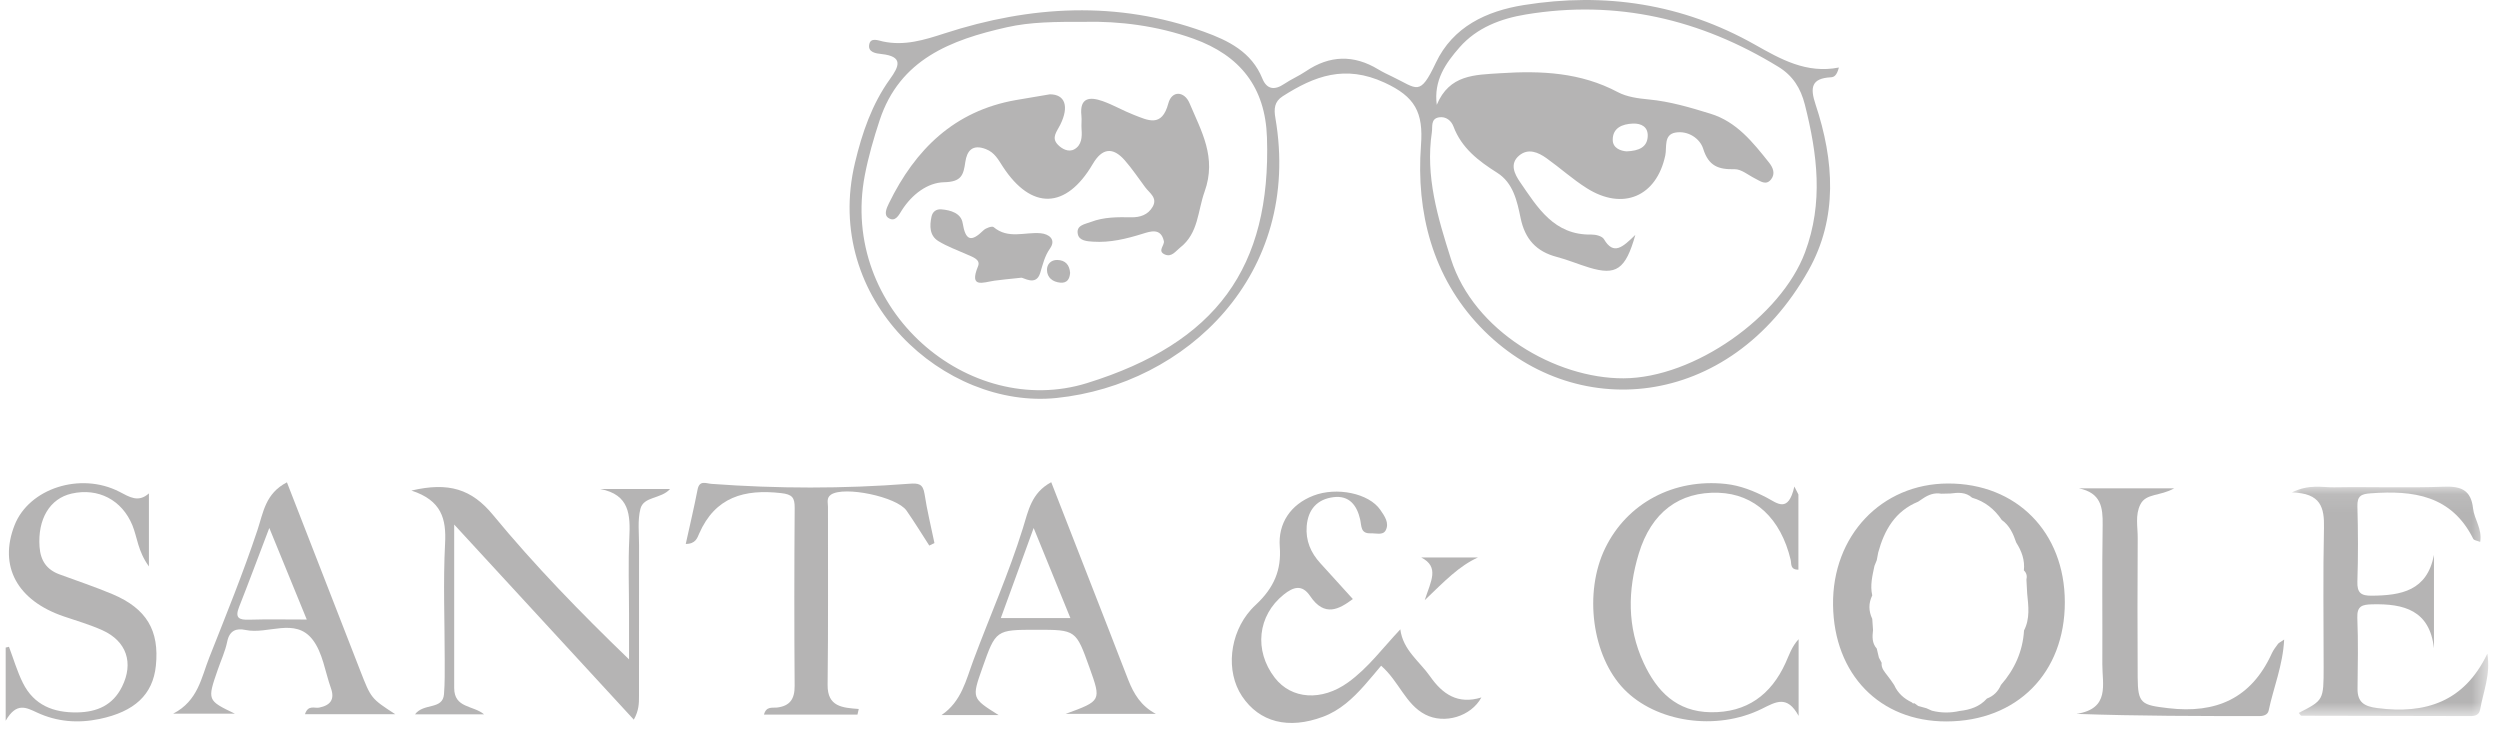 <?xml version="1.0" encoding="UTF-8"?>
<svg width="132px" height="39px" viewBox="0 0 132 39" version="1.1" xmlns="http://www.w3.org/2000/svg" xmlns:xlink="http://www.w3.org/1999/xlink">
    <!-- Generator: Sketch 50 (54983) - http://www.bohemiancoding.com/sketch -->
    <title>Group 49</title>
    <desc>Created with Sketch.</desc>
    <defs>
        <polygon id="path-1" points="0.003 0.099 10.378 0.099 10.378 12.214 0.003 12.214"></polygon>
    </defs>
    <g id="Page-1" stroke="none" stroke-width="1" fill="none" fill-rule="evenodd">
        <g id="Group-49">
            <path d="M85.882,7.992 C86.541,7.966 86.978,7.769 87,7.189 C87.02,6.712 86.679,6.507 86.214,6.525 C85.646,6.548 85.151,6.757 85.152,7.382 C85.153,7.838 85.596,7.971 85.882,7.992 M86.346,12.402 C85.83,14.243 85.326,14.556 83.912,14.129 C83.337,13.955 82.78,13.717 82.201,13.566 C81.115,13.283 80.517,12.622 80.288,11.513 C80.104,10.62 79.899,9.658 79.053,9.123 C78.063,8.497 77.174,7.823 76.742,6.675 C76.631,6.377 76.349,6.135 75.982,6.195 C75.529,6.27 75.646,6.688 75.603,6.975 C75.254,9.312 75.911,11.475 76.611,13.679 C77.819,17.484 82.14,19.988 85.723,19.975 C89.449,19.962 94.034,16.718 95.303,13.331 C96.286,10.704 95.957,8.138 95.298,5.528 C95.074,4.646 94.658,3.995 93.903,3.531 C89.785,1.005 85.347,-0.029 80.557,0.765 C79.252,0.982 77.983,1.452 77.064,2.501 C76.328,3.341 75.693,4.244 75.861,5.536 C76.53,3.935 77.857,3.955 79.221,3.866 C81.379,3.726 83.456,3.821 85.421,4.865 C85.899,5.119 86.496,5.198 87.048,5.25 C88.177,5.356 89.249,5.676 90.319,6.006 C91.701,6.432 92.553,7.515 93.406,8.585 C93.618,8.851 93.745,9.171 93.517,9.466 C93.245,9.816 92.946,9.562 92.664,9.423 C92.307,9.246 91.941,8.926 91.585,8.934 C90.736,8.955 90.214,8.771 89.928,7.854 C89.757,7.308 89.128,6.889 88.473,6.998 C87.831,7.104 88.018,7.768 87.928,8.199 C87.471,10.374 85.691,11.146 83.776,9.933 C83.032,9.463 82.373,8.864 81.654,8.352 C81.215,8.04 80.691,7.812 80.212,8.212 C79.69,8.649 79.973,9.196 80.259,9.614 C81.189,10.966 82.058,12.426 84.03,12.385 C84.254,12.38 84.593,12.468 84.687,12.626 C85.2,13.502 85.681,13.048 86.346,12.402 M57.326,1.153 C55.705,1.15 54.42,1.155 53.157,1.44 C50.209,2.105 47.509,3.126 46.445,6.35 C46.133,7.298 45.853,8.264 45.664,9.243 C44.3,16.347 51.159,22.164 57.396,20.227 C64.225,18.107 67.117,14.124 66.896,7.263 C66.811,4.6 65.47,2.929 63.027,2.048 C61.075,1.344 59.052,1.116 57.326,1.153 M97.094,3.565 C96.977,4.005 96.832,4.072 96.667,4.081 C95.636,4.136 95.566,4.628 95.861,5.514 C96.845,8.47 97.049,11.499 95.489,14.274 C91.312,21.709 83.03,22.375 78.141,17.238 C75.652,14.623 74.762,11.227 75.028,7.67 C75.158,5.937 74.722,5.107 73.103,4.362 C71.015,3.4 69.405,4.011 67.727,5.082 C67.281,5.366 67.258,5.753 67.341,6.233 C68.758,14.489 62.642,20.302 55.789,21.013 C49.901,21.625 43.404,15.851 45.145,8.586 C45.52,7.016 46.036,5.503 46.987,4.18 C47.482,3.495 47.705,2.978 46.542,2.853 C46.263,2.823 45.803,2.768 45.898,2.333 C45.977,1.966 46.377,2.138 46.612,2.189 C47.757,2.434 48.788,2.114 49.872,1.763 C54.415,0.289 58.996,0.025 63.564,1.674 C64.853,2.139 66.082,2.738 66.653,4.148 C66.885,4.722 67.296,4.778 67.806,4.432 C68.169,4.186 68.582,4.012 68.946,3.765 C70.207,2.912 71.477,2.877 72.778,3.667 C73.017,3.812 73.273,3.93 73.526,4.053 C74.838,4.682 74.959,5.118 75.811,3.318 C76.714,1.409 78.486,0.584 80.45,0.268 C84.74,-0.42 88.833,0.198 92.655,2.355 C94.013,3.121 95.378,3.903 97.094,3.565" id="Fill-1869" fill="#B5B4B4"></path>
            <path d="M21.722,25.902 C23.686,25.441 24.903,25.818 26.034,27.192 C28.218,29.842 30.619,32.314 33.213,34.816 L33.213,32.387 C33.213,31.061 33.163,29.732 33.228,28.409 C33.287,27.191 33.247,26.115 31.695,25.82 L35.379,25.82 C34.9,26.357 33.983,26.196 33.813,26.87 C33.66,27.477 33.743,28.147 33.742,28.79 C33.737,31.442 33.739,34.094 33.739,36.747 C33.739,37.127 33.739,37.507 33.465,37.998 C30.367,34.631 27.267,31.265 23.981,27.696 C23.981,30.753 23.982,33.538 23.981,36.323 C23.981,37.4 24.982,37.232 25.56,37.717 L21.913,37.717 C22.368,37.102 23.374,37.496 23.443,36.653 C23.491,36.054 23.481,35.45 23.481,34.848 C23.482,32.798 23.393,30.745 23.5,28.701 C23.57,27.394 23.316,26.418 21.722,25.902" id="Fill-1871" fill="#B5B4B4"></path>
            <path d="M106.857,30.113 L106.86,30.122 C106.921,29.577 106.744,29.097 106.457,28.648 C106.3,28.187 106.11,27.749 105.694,27.455 C105.309,26.881 104.799,26.473 104.128,26.279 C103.791,25.975 103.389,26.003 102.982,26.057 C102.821,26.061 102.66,26.064 102.498,26.068 C102.137,26.003 101.824,26.121 101.532,26.319 C101.442,26.379 101.353,26.438 101.264,26.498 L101.276,26.49 C100.068,26.986 99.494,27.98 99.17,29.171 C99.145,29.306 99.12,29.443 99.093,29.579 C99.053,29.679 99.012,29.78 98.971,29.882 C98.863,30.394 98.732,30.906 98.855,31.436 C98.654,31.849 98.659,32.262 98.855,32.676 C98.869,32.874 98.882,33.071 98.896,33.269 C98.855,33.616 98.837,33.959 99.093,34.246 C99.13,34.405 99.169,34.564 99.206,34.723 C99.253,34.814 99.302,34.904 99.35,34.994 C99.319,35.287 99.511,35.477 99.666,35.685 C99.726,35.765 99.787,35.845 99.846,35.926 C99.902,36.009 99.959,36.091 100.014,36.173 C100.204,36.602 100.533,36.89 100.95,37.088 L101.005,37.141 L101.083,37.132 C101.15,37.18 101.216,37.228 101.284,37.277 C101.426,37.316 101.569,37.355 101.712,37.394 C101.81,37.438 101.908,37.481 102.006,37.525 C102.493,37.648 102.981,37.649 103.469,37.539 C104.021,37.477 104.527,37.314 104.91,36.883 C105.259,36.752 105.502,36.509 105.648,36.168 C106.372,35.342 106.802,34.391 106.869,33.287 L106.865,33.296 C107.192,32.667 107.101,32.002 107.035,31.339 C107.021,31.094 107.008,30.85 106.995,30.606 C107.04,30.417 107.004,30.249 106.857,30.113 M109.023,31.784 C109.03,35.53 106.5,38.084 102.772,38.092 C99.254,38.098 96.832,35.61 96.785,31.943 C96.737,28.292 99.339,25.539 102.849,25.529 C106.472,25.519 109.016,28.096 109.023,31.784" id="Fill-1873" fill="#B5B4B4"></path>
            <g id="Group-1877" transform="translate(121, 25.596)">
                <mask id="mask-2" fill="white">
                    <use xlink:href="#path-1"></use>
                </mask>
                <g id="Clip-1876"></g>
                <path d="M10.332,8.918 C10.512,10.029 10.117,10.919 9.956,11.848 C9.889,12.236 9.588,12.213 9.309,12.213 C6.375,12.21 3.442,12.206 0.511,12.195 C0.467,12.195 0.421,12.097 0.377,12.045 C1.687,11.375 1.687,11.375 1.688,9.631 C1.688,7.18 1.651,4.727 1.706,2.276 C1.73,1.213 1.55,0.434 0.003,0.407 C0.931,-0.049 1.607,0.145 2.249,0.134 C4.178,0.101 6.109,0.174 8.037,0.102 C8.953,0.067 9.473,0.283 9.579,1.257 C9.643,1.825 10.072,2.332 9.953,3.017 C9.784,2.947 9.627,2.933 9.589,2.858 C8.445,0.557 6.42,0.284 4.175,0.45 C3.682,0.486 3.457,0.581 3.471,1.133 C3.507,2.458 3.514,3.786 3.47,5.111 C3.45,5.712 3.667,5.863 4.229,5.857 C5.782,5.843 7.151,5.602 7.513,3.706 L7.513,8.626 C7.285,6.628 5.931,6.271 4.255,6.312 C3.732,6.325 3.442,6.391 3.467,7.028 C3.518,8.272 3.493,9.521 3.478,10.766 C3.47,11.485 3.833,11.701 4.511,11.789 C7.072,12.124 9.114,11.459 10.332,8.918" id="Fill-1875" fill="#B5B4B4" mask="url(#mask-2)"></path>
            </g>
            <path d="M71.431,31.629 C70.715,32.16 69.941,32.608 69.176,31.472 C68.751,30.842 68.292,30.983 67.777,31.397 C66.406,32.497 66.197,34.345 67.308,35.785 C68.189,36.926 69.783,37.036 71.178,36.031 C72.23,35.275 72.994,34.231 73.937,33.229 C74.076,34.327 74.952,34.916 75.513,35.719 C76.159,36.642 76.97,37.215 78.218,36.825 C77.671,37.833 76.266,38.25 75.255,37.728 C74.209,37.188 73.874,35.983 72.924,35.15 C72.628,35.499 72.34,35.854 72.036,36.194 C71.418,36.888 70.747,37.512 69.854,37.845 C68.03,38.525 66.499,38.138 65.578,36.758 C64.707,35.449 64.911,33.465 66.051,32.191 C66.131,32.101 66.217,32.016 66.305,31.934 C67.276,31.028 67.665,30.087 67.572,28.867 C67.477,27.639 68.136,26.637 69.347,26.17 C70.573,25.696 72.278,26.043 72.881,26.921 C73.099,27.239 73.378,27.617 73.158,28.013 C73.01,28.275 72.644,28.149 72.369,28.159 C71.827,28.18 71.895,27.771 71.815,27.422 C71.648,26.691 71.248,26.145 70.409,26.25 C69.545,26.358 69.066,26.899 68.994,27.775 C68.932,28.541 69.206,29.185 69.718,29.742 C70.284,30.358 70.842,30.98 71.431,31.629" id="Fill-1878" fill="#B5B4B4"></path>
            <path d="M0.3,38.054 L0.3,34.191 C0.358,34.177 0.416,34.164 0.474,34.151 C0.715,34.789 0.905,35.452 1.209,36.06 C1.793,37.231 2.818,37.638 4.087,37.615 C5.14,37.595 5.958,37.23 6.442,36.26 C7.069,35.002 6.686,33.852 5.402,33.275 C4.748,32.982 4.053,32.779 3.372,32.548 C0.905,31.71 -0.078,29.893 0.769,27.73 C1.528,25.792 4.242,24.904 6.305,25.965 C6.839,26.241 7.299,26.553 7.863,26.051 L7.863,29.907 C7.27,29.091 7.25,28.361 6.988,27.73 C6.438,26.4 5.192,25.744 3.783,26.061 C2.622,26.323 1.983,27.42 2.088,28.875 C2.141,29.601 2.462,30.076 3.137,30.325 C4.075,30.672 5.027,30.987 5.946,31.375 C7.742,32.136 8.421,33.292 8.23,35.152 C8.071,36.681 7.102,37.576 5.254,37.962 C4.112,38.201 3.004,38.109 1.961,37.625 C1.381,37.357 0.874,37.062 0.3,38.054" id="Fill-1880" fill="#B5B4B4"></path>
            <path d="M94.956,26.108 L94.956,30.079 C94.509,30.081 94.595,29.764 94.548,29.563 C94.028,27.374 92.648,26.084 90.741,26.018 C88.676,25.947 87.192,27.04 86.526,29.234 C85.94,31.168 85.909,33.106 86.779,34.99 C87.483,36.513 88.53,37.581 90.328,37.606 C92.225,37.632 93.508,36.693 94.277,35.004 C94.468,34.585 94.603,34.141 94.967,33.75 L94.967,37.798 C94.362,36.688 93.771,37.056 93.031,37.423 C90.61,38.623 87.436,38.129 85.75,36.39 C84.06,34.649 83.612,31.289 84.755,28.941 C85.909,26.569 88.368,25.252 91.127,25.553 C91.889,25.636 92.599,25.921 93.277,26.272 C93.832,26.561 94.42,27.121 94.742,25.688 C94.813,25.828 94.885,25.968 94.956,26.108" id="Fill-1882" fill="#B5B4B4"></path>
            <path d="M45.274,37.73 L40.338,37.73 C40.459,37.276 40.782,37.386 41.02,37.359 C41.705,37.279 41.961,36.911 41.957,36.22 C41.934,33.087 41.936,29.954 41.959,26.821 C41.963,26.271 41.832,26.102 41.241,26.036 C39.308,25.816 37.763,26.238 36.916,28.174 C36.818,28.398 36.728,28.722 36.208,28.72 C36.422,27.741 36.647,26.802 36.83,25.856 C36.93,25.333 37.273,25.527 37.566,25.548 C41.048,25.805 44.532,25.809 48.012,25.542 C48.486,25.505 48.733,25.537 48.815,26.076 C48.948,26.949 49.161,27.809 49.339,28.675 C49.249,28.718 49.158,28.762 49.066,28.806 C48.668,28.19 48.285,27.563 47.865,26.961 C47.351,26.224 44.567,25.651 43.877,26.117 C43.625,26.287 43.718,26.542 43.717,26.761 C43.711,29.894 43.737,33.028 43.698,36.161 C43.684,37.32 44.486,37.37 45.342,37.434 C45.32,37.533 45.296,37.631 45.274,37.73" id="Fill-1884" fill="#B5B4B4"></path>
            <path d="M16.197,32.711 C15.518,31.052 14.909,29.564 14.219,27.876 C13.635,29.407 13.142,30.735 12.622,32.053 C12.394,32.63 12.62,32.736 13.149,32.72 C14.108,32.69 15.069,32.711 16.197,32.711 M15.15,25.467 C16.442,28.786 17.73,32.094 19.017,35.402 C19.592,36.879 19.59,36.879 20.87,37.71 L16.102,37.71 C16.271,37.196 16.611,37.411 16.85,37.362 C17.446,37.242 17.685,36.932 17.473,36.336 C17.165,35.47 17.039,34.46 16.503,33.77 C15.579,32.581 14.139,33.518 12.955,33.261 C12.477,33.158 12.115,33.291 11.997,33.877 C11.895,34.381 11.671,34.86 11.501,35.352 C10.938,36.977 10.938,36.977 12.398,37.68 L9.146,37.68 C10.458,37.002 10.628,35.783 11.049,34.719 C11.929,32.489 12.836,30.266 13.592,27.993 C13.907,27.044 14.011,26.057 15.15,25.467" id="Fill-1886" fill="#B5B4B4"></path>
            <path d="M52.843,32.635 L56.517,32.635 C55.866,31.04 55.265,29.564 54.577,27.878 C53.951,29.596 53.408,31.084 52.843,32.635 M52.728,37.757 L49.709,37.757 C50.769,37.041 51.005,35.907 51.399,34.852 C52.265,32.532 53.271,30.259 54.005,27.901 C54.305,26.938 54.457,26.026 55.505,25.46 C56.529,28.084 57.557,30.716 58.583,33.349 C58.917,34.205 59.242,35.066 59.58,35.919 C59.864,36.633 60.24,37.272 61.027,37.691 L56.27,37.691 C58.152,37.002 58.152,37.002 57.528,35.258 C56.81,33.252 56.81,33.252 54.729,33.252 C52.579,33.252 52.579,33.252 51.866,35.276 C51.307,36.864 51.307,36.864 52.728,37.757" id="Fill-1888" fill="#B5B4B4"></path>
            <path d="M109.765,25.784 L114.796,25.784 C114.045,26.208 113.315,26.038 113.014,26.63 C112.728,27.193 112.875,27.814 112.871,28.408 C112.855,30.858 112.857,33.309 112.869,35.76 C112.876,37.16 113.071,37.224 114.479,37.391 C117.012,37.693 118.869,36.876 119.951,34.5 C120.032,34.32 120.159,34.16 120.276,34 C120.318,33.942 120.396,33.912 120.604,33.768 C120.534,35.142 120.039,36.308 119.785,37.518 C119.739,37.736 119.522,37.808 119.308,37.808 C116.119,37.809 112.93,37.809 109.635,37.693 C111.42,37.422 110.998,36.134 111.003,35.072 C111.015,32.622 110.981,30.171 111.02,27.721 C111.036,26.777 110.928,26.025 109.765,25.784" id="Fill-1890" fill="#B5B4B4"></path>
            <path d="M78.039,29.433 C77.054,29.876 76.291,30.666 75.226,31.689 C75.549,30.683 76.022,29.94 75.039,29.433 L78.039,29.433 Z" id="Fill-1892" fill="#B5B4B4"></path>
            <path d="M55.433,4.98 C56.235,4.98 56.461,5.617 55.983,6.583 C55.796,6.959 55.5,7.265 55.85,7.635 C56.065,7.862 56.419,8.055 56.726,7.882 C57.112,7.665 57.139,7.239 57.106,6.821 C57.086,6.582 57.124,6.337 57.098,6.099 C56.995,5.138 57.549,5.104 58.214,5.337 C58.779,5.536 59.302,5.846 59.862,6.063 C60.611,6.353 61.346,6.747 61.687,5.463 C61.874,4.757 62.54,4.813 62.807,5.448 C63.427,6.923 64.255,8.306 63.602,10.121 C63.233,11.146 63.284,12.312 62.315,13.069 C62.077,13.255 61.865,13.599 61.499,13.435 C61.092,13.252 61.501,12.952 61.452,12.728 C61.293,12.017 60.745,12.214 60.31,12.349 C59.462,12.612 58.615,12.819 57.719,12.761 C57.394,12.741 56.991,12.713 56.912,12.375 C56.8,11.888 57.287,11.839 57.607,11.716 C58.292,11.454 59.013,11.461 59.734,11.473 C60.199,11.481 60.617,11.342 60.86,10.918 C61.131,10.443 60.699,10.199 60.472,9.894 C60.116,9.416 59.782,8.916 59.39,8.467 C58.755,7.741 58.189,7.82 57.697,8.66 C56.292,11.056 54.455,11.109 52.946,8.793 C52.708,8.429 52.52,8.052 52.052,7.872 C51.335,7.596 51.054,7.973 50.969,8.552 C50.87,9.24 50.771,9.602 49.85,9.622 C48.976,9.639 48.157,10.262 47.622,11.094 C47.473,11.327 47.279,11.762 46.901,11.503 C46.655,11.335 46.81,10.991 46.937,10.731 C48.329,7.883 50.39,5.858 53.631,5.285 C54.261,5.173 54.893,5.072 55.433,4.98" id="Fill-1894" fill="#B5B4B4"></path>
            <path d="M53.912,14.665 C53.212,14.741 52.854,14.769 52.501,14.821 C51.909,14.907 51.151,15.247 51.641,14.056 C51.788,13.7 51.344,13.565 51.057,13.436 C50.55,13.208 50.016,13.02 49.547,12.731 C49.077,12.442 49.078,11.932 49.183,11.441 C49.239,11.176 49.431,11.032 49.705,11.054 C50.207,11.095 50.744,11.261 50.828,11.777 C50.981,12.71 51.276,12.799 51.929,12.159 C52.052,12.038 52.382,11.924 52.462,11.991 C53.235,12.643 54.118,12.24 54.95,12.316 C55.375,12.355 55.779,12.638 55.441,13.119 C55.153,13.529 55.062,13.958 54.923,14.413 C54.699,15.14 54.03,14.631 53.912,14.665" id="Fill-1896" fill="#B5B4B4"></path>
            <path d="M56.502,14.407 C56.479,14.733 56.342,14.957 55.983,14.924 C55.58,14.886 55.286,14.662 55.28,14.25 C55.276,13.953 55.491,13.72 55.823,13.726 C56.252,13.735 56.471,13.987 56.502,14.407" id="Fill-1898" fill="#B5B4B4"></path>
        </g>
    </g>
</svg>